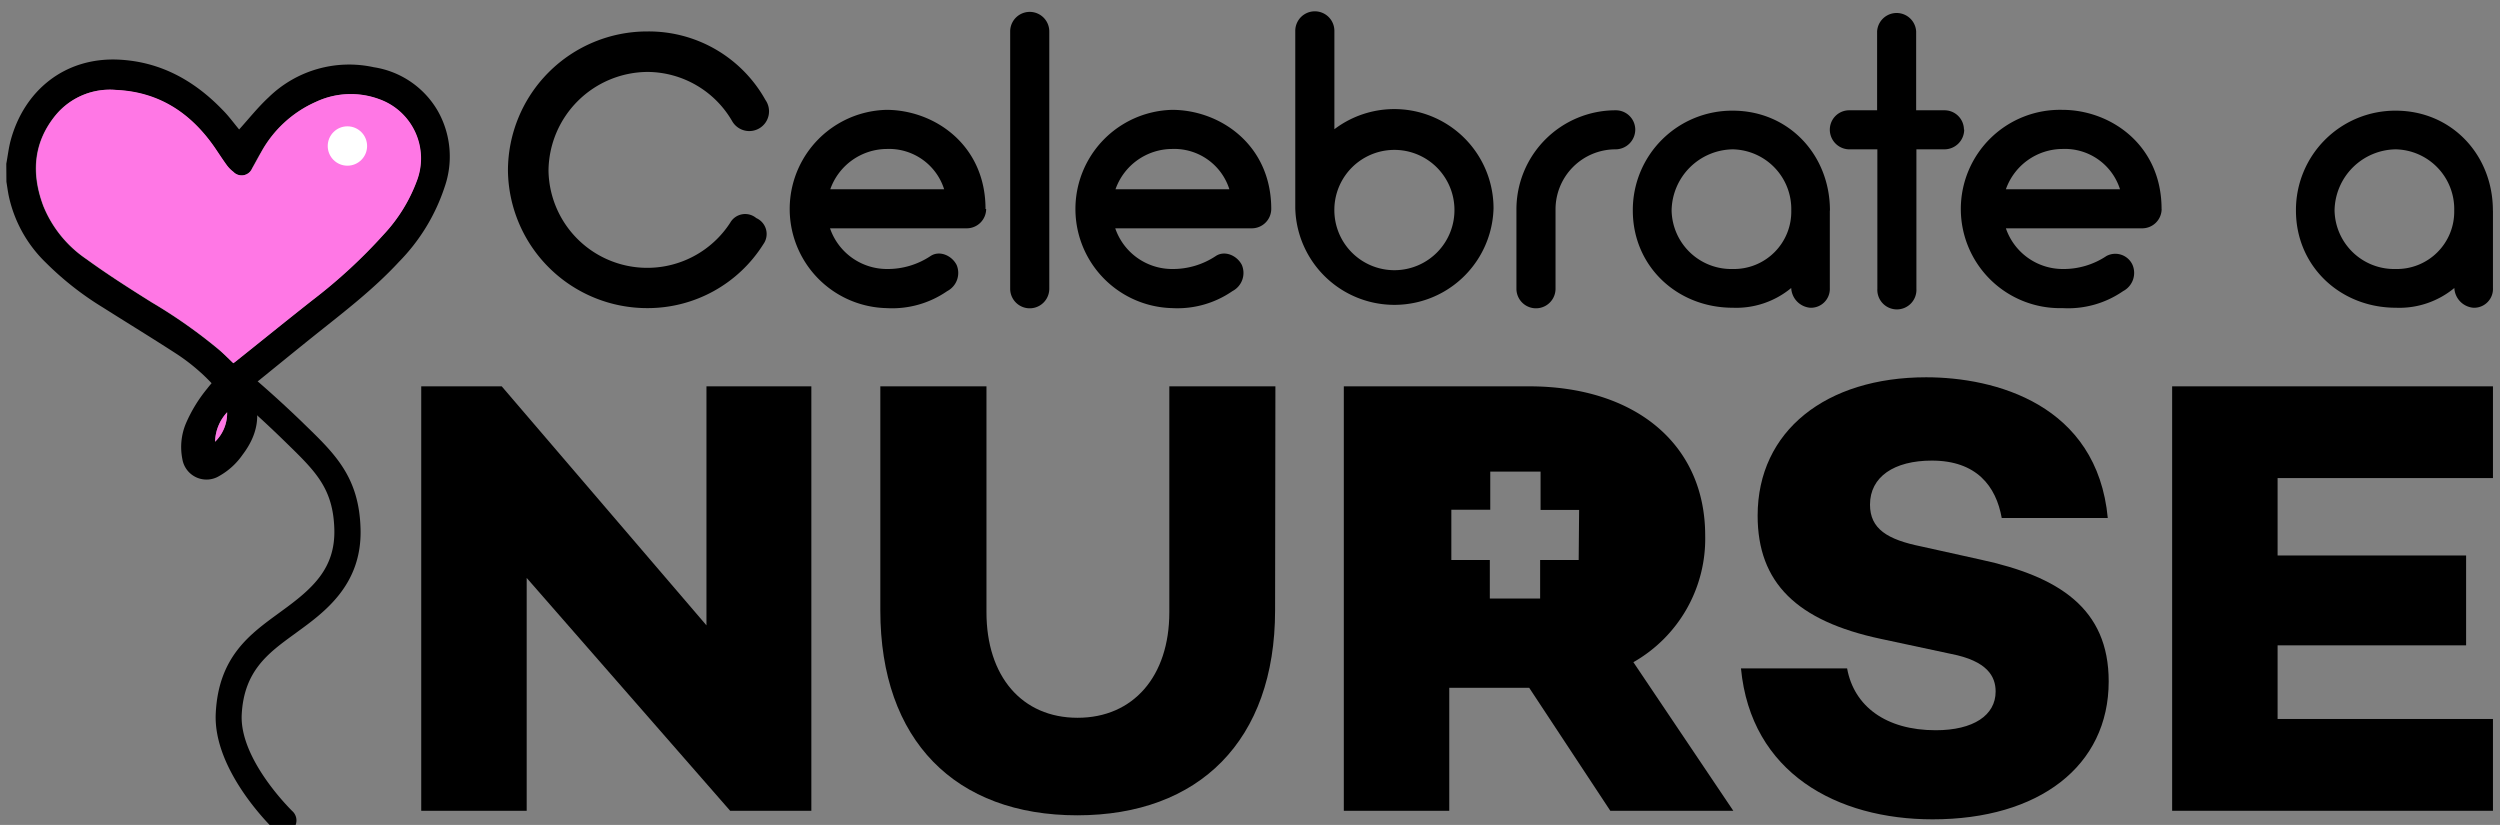 <svg id="Layer_1" data-name="Layer 1" xmlns="http://www.w3.org/2000/svg" viewBox="0 0 397.58 131.19"><rect x="0" y="0" width="397.58" height="131.19" fill="#808080" stroke="none"/><defs><style>.cls-1{fill:#ff77e5;}.cls-2{fill:#fff;}</style></defs><path d="M1,26.05c.23-1.23.37-2.49.69-3.7C3.81,14.46,10.23,9.11,18.8,9.48c6.66.3,12.07,3.3,16.6,8,1,1,1.83,2.16,2.63,3.11,1.54-1.7,3-3.55,4.7-5.12a18.33,18.33,0,0,1,16.71-4.78,14.25,14.25,0,0,1,10.21,7,14.73,14.73,0,0,1,1.06,12.05,30.59,30.59,0,0,1-7.28,11.92c-4.07,4.4-8.8,8-13.48,11.74C46.7,56,43.5,58.63,40.27,61.23a.69.69,0,0,0-.25,1c1.64,3.67.91,7-1.46,10.11a11.15,11.15,0,0,1-3.68,3.35A3.89,3.89,0,0,1,29,73a9.74,9.74,0,0,1,.57-5.67A23.12,23.12,0,0,1,33,61.74c.2-.27.42-.52.65-.8A31.11,31.11,0,0,0,28,56.23c-3.84-2.49-7.76-4.88-11.63-7.33a48.76,48.76,0,0,1-9.07-7.12A20.81,20.81,0,0,1,1.36,31c-.13-.7-.23-1.4-.34-2.1ZM37.11,57.76l.34-.25c4.1-3.27,8.18-6.58,12.31-9.83A83.25,83.25,0,0,0,61,37.31a25.38,25.38,0,0,0,5.31-8.68,10,10,0,0,0-6.09-12.86,13,13,0,0,0-10,.44,18.43,18.43,0,0,0-8.68,7.94c-.52.86-1,1.78-1.47,2.64a1.82,1.82,0,0,1-3,.55,5.19,5.19,0,0,1-1-1c-.63-.86-1.22-1.77-1.82-2.66-3.8-5.61-8.91-9-15.81-9.36a11.19,11.19,0,0,0-9.57,3.95c-3.62,4.37-3.95,9.34-2,14.5a18.67,18.67,0,0,0,6.84,8.44c3.35,2.44,6.86,4.67,10.37,6.87a81.72,81.72,0,0,1,10.62,7.46C35.56,56.23,36.31,57,37.11,57.76Zm-1,7.81a7.09,7.09,0,0,0-1.91,4.68A6.37,6.37,0,0,0,36.12,65.57Z"/><path class="cls-1" d="M37.11,57.76c-.8-.76-1.55-1.53-2.36-2.24a81.72,81.72,0,0,0-10.62-7.46c-3.51-2.2-7-4.43-10.37-6.87a18.67,18.67,0,0,1-6.84-8.44c-1.93-5.16-1.6-10.13,2-14.5a11.19,11.19,0,0,1,9.57-3.95c6.9.31,12,3.75,15.81,9.36.6.89,1.19,1.8,1.82,2.66a5.19,5.19,0,0,0,1,1,1.82,1.82,0,0,0,3-.55c.52-.86,1-1.78,1.47-2.64a18.43,18.43,0,0,1,8.68-7.94,13,13,0,0,1,10-.44,10,10,0,0,1,6.09,12.86A25.38,25.38,0,0,1,61,37.31,83.25,83.25,0,0,1,49.76,47.68c-4.13,3.25-8.21,6.56-12.31,9.83Z"/><path class="cls-1" d="M36.12,65.57a6.37,6.37,0,0,1-1.91,4.68A7.09,7.09,0,0,1,36.12,65.57Z"/><path d="M45,132.47a2,2,0,0,1-1.41-.56c-.4-.38-9.72-9.4-9.28-18.47s5.54-12.64,10-15.91l.45-.33c4.87-3.53,8.57-6.73,8.41-13-.17-6.53-3-9.24-7.59-13.72L45.09,70c-5.14-5-8.78-7.94-8.82-8a2,2,0,0,1,2.57-3.19C39,59,42.65,61.92,48,67.07l.52.51c4.81,4.66,8.61,8.35,8.82,16.55.24,8.88-5.73,13.22-10.09,16.39l-.45.33c-4.12,3-8,5.81-8.36,12.79-.35,7.2,7.94,15.23,8,15.31A2,2,0,0,1,45,132.47Z"/><circle class="cls-2" cx="55.25" cy="23.22" r="3.13"/><path d="M80.78,27.14A22.15,22.15,0,0,1,103,5,21.24,21.24,0,0,1,121.73,15.9a3.14,3.14,0,1,1-5.28,3.39A15.65,15.65,0,0,0,103,11.44a15.85,15.85,0,0,0-15.77,15.7,15.71,15.71,0,0,0,28.89,8.29,2.74,2.74,0,0,1,4.15-.75,2.77,2.77,0,0,1,1.13,4.15A21.72,21.72,0,0,1,103,49,22.14,22.14,0,0,1,80.78,27.14"/><path d="M156.83,33.24a3.09,3.09,0,0,1-3.14,3.07H132a9.58,9.58,0,0,0,9,6.47,12.31,12.31,0,0,0,7-2.07c1.44-.94,3.39-.06,4.14,1.44a3.26,3.26,0,0,1-1.51,4.15,15.37,15.37,0,0,1-9.67,2.7,15.77,15.77,0,0,1,0-31.53c7.6,0,15.77,5.53,15.77,15.77M132,30.1h18.15a9.19,9.19,0,0,0-9.11-6.41,9.6,9.6,0,0,0-9,6.41"/><path d="M160.65,45.92V5a3.11,3.11,0,0,1,6.22,0V45.92a3.11,3.11,0,1,1-6.22,0"/><path d="M202.17,33.24A3.1,3.1,0,0,1,199,36.31H177.36a9.57,9.57,0,0,0,9,6.47,12.31,12.31,0,0,0,7-2.07c1.44-.94,3.39-.06,4.14,1.44a3.26,3.26,0,0,1-1.51,4.15A15.37,15.37,0,0,1,186.4,49a15.77,15.77,0,0,1,0-31.53c7.6,0,15.77,5.53,15.77,15.77M177.36,30.1h18.15a9.19,9.19,0,0,0-9.11-6.41,9.59,9.59,0,0,0-9,6.41"/><path d="M237.52,33.11a15.77,15.77,0,0,1-31.53,0V4.91a3.11,3.11,0,0,1,6.22,0V20.55a15.78,15.78,0,0,1,25.31,12.56m-6.22,0a9.55,9.55,0,0,0-19.09-.06v.06a9.55,9.55,0,1,0,19.09,0"/><path d="M260.06,20.61a3.15,3.15,0,0,1-3.14,3.14,9.54,9.54,0,0,0-9.54,9.55V45.92a3.11,3.11,0,1,1-6.22,0V33.3a15.77,15.77,0,0,1,15.76-15.76,3.09,3.09,0,0,1,3.14,3.07"/><path d="M291,33.49V45.8a3,3,0,0,1-3.14,3.14,3.31,3.31,0,0,1-3-3.14,13.71,13.71,0,0,1-9.3,3.14c-8.85,0-15.89-6.6-15.89-15.45A15.79,15.79,0,0,1,275.57,17.6c8.86,0,15.45,7,15.45,15.89m-6.15,0a9.5,9.5,0,0,0-9.3-9.74,9.87,9.87,0,0,0-9.73,9.74,9.49,9.49,0,0,0,9.73,9.29,9.12,9.12,0,0,0,9.3-9.29"/><path d="M312.37,20.61a3.15,3.15,0,0,1-3.14,3.14h-4.46V45.92a3.11,3.11,0,1,1-6.21,0V23.75H294A3.13,3.13,0,0,1,291,20.61,3.08,3.08,0,0,1,294,17.54h4.52V5a3.11,3.11,0,0,1,6.21,0V17.54h4.46a3.09,3.09,0,0,1,3.14,3.07"/><path d="M343.77,33.24a3.09,3.09,0,0,1-3.14,3.07H319a9.57,9.57,0,0,0,9,6.47,12.28,12.28,0,0,0,7-2.07,3,3,0,0,1,4.15,1.44,3.27,3.27,0,0,1-1.51,4.15A15.37,15.37,0,0,1,328,49a15.77,15.77,0,1,1,0-31.53c7.6,0,15.76,5.53,15.76,15.77M319,30.1h18.15A9.19,9.19,0,0,0,328,23.69a9.59,9.59,0,0,0-9,6.41"/><path d="M396.46,33.49V45.8a3,3,0,0,1-3.14,3.14,3.31,3.31,0,0,1-3-3.14,13.71,13.71,0,0,1-9.3,3.14c-8.85,0-15.89-6.6-15.89-15.45A15.79,15.79,0,0,1,381,17.6c8.86,0,15.45,7,15.45,15.89m-6.15,0a9.5,9.5,0,0,0-9.3-9.74,9.87,9.87,0,0,0-9.73,9.74A9.49,9.49,0,0,0,381,42.78a9.12,9.12,0,0,0,9.3-9.29"/><polygon points="129.03 128.94 116.12 128.94 83.76 91.91 83.76 128.94 66.99 128.94 66.99 61.44 79.79 61.44 112.35 99.45 112.35 61.44 129.03 61.44 129.03 128.94"/><path d="M202.78,97.07c0,20.71-12.1,32.59-31.46,32.59S140,117.78,140,97.07V61.44h16.88V97.37c0,10.2,5.65,16.78,14.49,16.78s14.59-6.58,14.59-16.78V61.44h16.87Z"/><path d="M335.21,82.38H318.34c-.9-5.06-4-9.13-11.12-9.13-6,0-9.83,2.58-9.83,7,0,3.87,2.78,5.56,8.14,6.65L315,89c12.41,2.68,20.35,7.74,20.35,19.36,0,13.5-11.12,21.94-28,21.94-15.19,0-28.89-7.35-30.48-24h16.88c1.09,6,6.15,9.83,14.09,9.83,6,0,9.53-2.38,9.53-6.15,0-2.39-1.29-4.87-7.14-6l-11.12-2.38C285.77,98.76,279.52,92.7,279.52,82c0-13.5,10.92-22,26.8-22,10.92,0,27.2,4.27,28.89,22.43"/><polygon points="362.21 88.34 392.19 88.34 392.19 102.63 362.21 102.63 362.21 114.34 396.46 114.34 396.46 128.94 345.44 128.94 345.44 61.44 396.46 61.44 396.46 76.03 362.21 76.03 362.21 88.34"/><path d="M259.76,105.31a22.58,22.58,0,0,0,11.42-20.15c0-14.59-11.22-23.72-28-23.72H213.71v67.5h16.77V109.38h12.71l12.9,19.56h19.56Zm-8.7-16.25h-6.13v6.13h-8V89.06h-6.12v-8H237V75h8V81.1h6.13Z"/></svg>